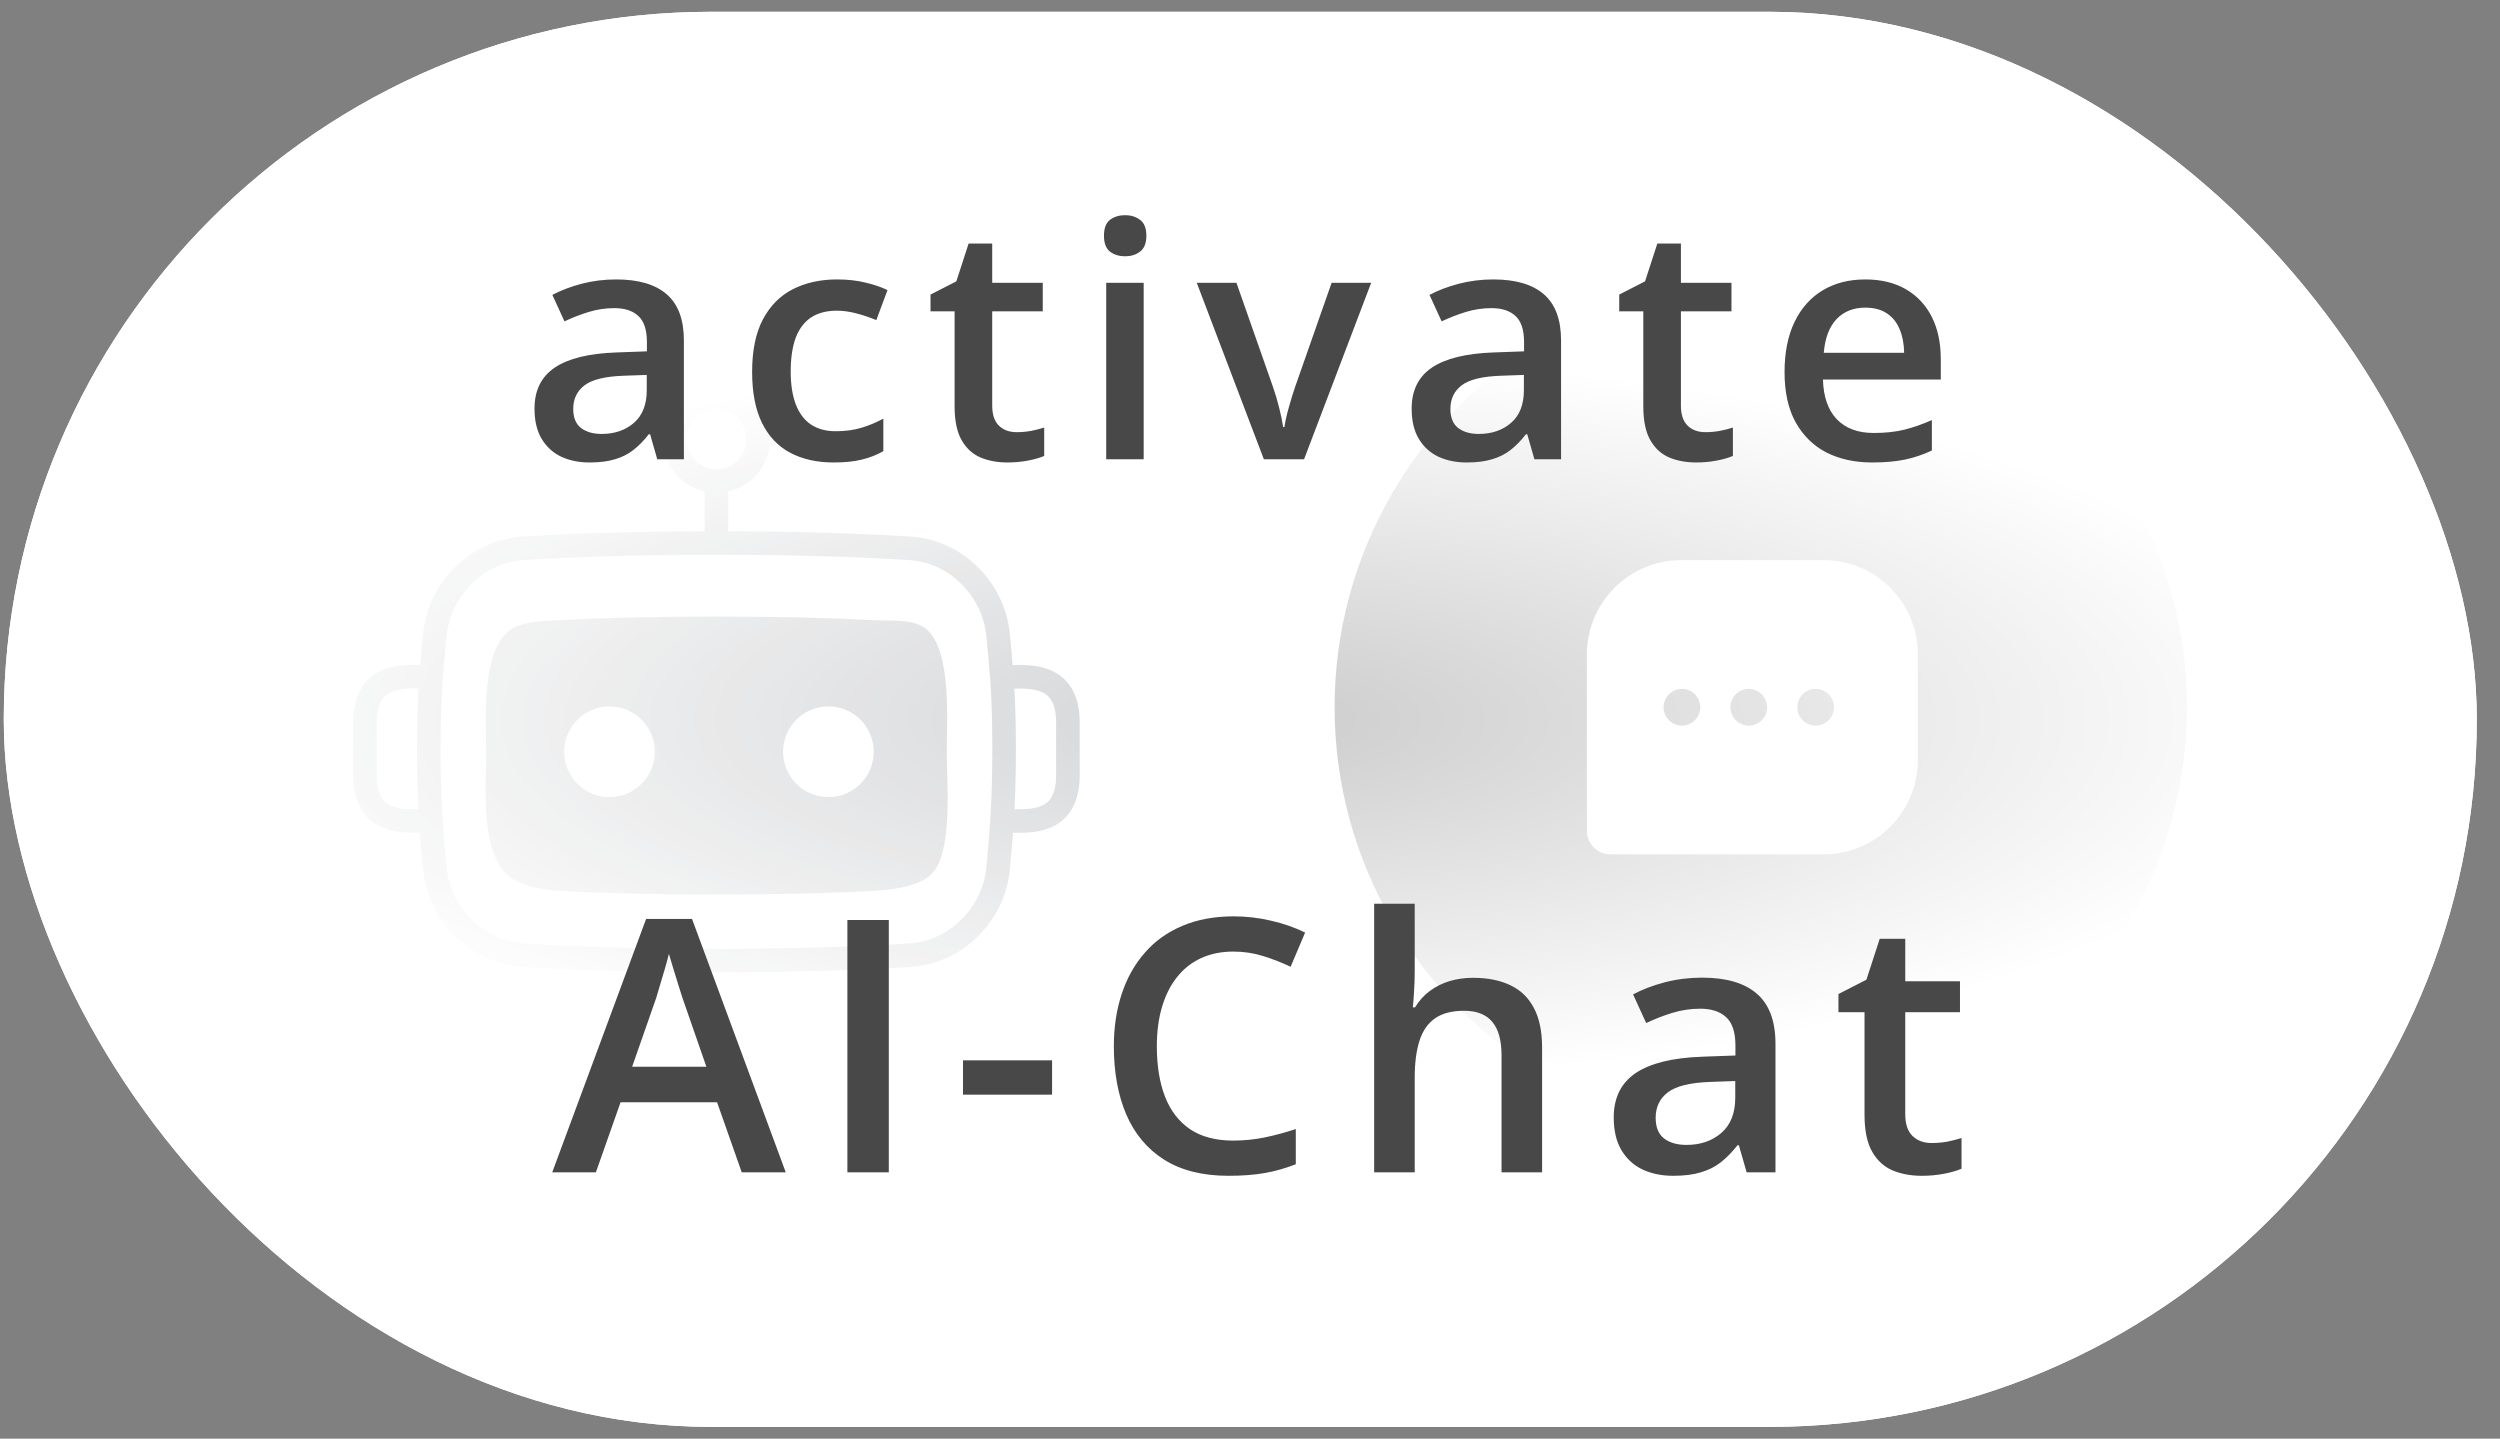 <svg width="106" height="61" viewBox="0 0 106 61" fill="none" xmlns="http://www.w3.org/2000/svg">
<rect x="0" y="0" width="106" height="61" fill="#808080" stroke="none"/>
<rect x="0.16" y="0.5" width="104.856" height="60" rx="30" fill="white"/>
<path d="M30.377 26.141C27.538 26.141 25.358 26.209 23.805 26.291C22.996 26.334 22.064 26.327 21.527 26.79C20.389 27.772 20.614 30.644 20.614 31.954C20.614 33.309 20.355 36.077 21.527 37.105C22.066 37.578 22.986 37.735 23.805 37.779C25.358 37.861 27.538 37.929 30.377 37.929C33.216 37.929 35.396 37.861 36.949 37.779C37.821 37.732 38.937 37.599 39.483 37.076C40.428 36.169 40.14 33.093 40.14 31.954C40.14 30.703 40.377 27.595 39.275 26.671C38.741 26.224 37.742 26.333 36.949 26.291C35.396 26.209 33.216 26.141 30.377 26.141Z" fill="#232A33"/>
<circle cx="25.843" cy="31.875" r="1.922" fill="white"/>
<circle cx="35.124" cy="31.875" r="1.922" fill="white"/>
<path d="M30.377 23.023C26.831 23.023 24.108 23.125 22.167 23.249C20.203 23.374 18.616 25 18.436 26.925C18.379 27.532 18.322 28.08 18.276 28.718M30.377 23.023C33.924 23.023 36.647 23.125 38.587 23.249C40.552 23.374 42.139 25 42.319 26.925C42.375 27.532 42.432 28.08 42.478 28.718M30.377 23.023V20.326M42.478 28.718C42.535 29.502 42.574 30.421 42.574 31.753C42.574 33.012 42.539 33.968 42.487 34.788M42.478 28.718C43.572 28.672 45.279 28.48 45.279 30.637L45.279 32.869C45.279 35.02 43.581 34.834 42.487 34.788M42.487 34.788C42.44 35.54 42.379 36.176 42.319 36.824C42.139 38.749 40.552 40.375 38.587 40.5C36.647 40.624 33.924 40.726 30.377 40.726C26.831 40.726 24.108 40.624 22.167 40.5C20.203 40.375 18.616 38.749 18.436 36.824C18.376 36.176 18.315 35.54 18.267 34.788M42.487 34.788C42.484 34.788 42.481 34.788 42.478 34.788M18.276 28.718C18.22 29.502 18.181 30.421 18.181 31.753C18.181 33.012 18.216 33.968 18.267 34.788M18.276 28.718C17.183 28.672 15.476 28.48 15.475 30.637L15.475 32.869C15.476 35.02 17.173 34.834 18.267 34.788M18.267 34.788C18.27 34.788 18.273 34.788 18.276 34.788M32.148 18.623C32.148 19.601 31.355 20.394 30.378 20.394C29.4 20.394 28.608 19.601 28.608 18.623C28.608 17.646 29.4 16.854 30.378 16.854C31.355 16.854 32.148 17.646 32.148 18.623Z" stroke="#232A33"/>
<circle cx="74.658" cy="29.987" r="18.071" fill="black"/>
<path d="M67.284 27.75C67.284 25.541 69.075 23.75 71.284 23.75H77.318C79.528 23.75 81.318 25.541 81.318 27.75V32.224C81.318 34.433 79.528 36.224 77.318 36.224H68.284C67.731 36.224 67.284 35.776 67.284 35.224V27.75Z" fill="white"/>
<circle cx="71.314" cy="29.987" r="0.778" fill="black"/>
<circle cx="74.148" cy="29.987" r="0.778" fill="black"/>
<circle cx="76.983" cy="29.987" r="0.778" fill="black"/>
<rect x="0.16" y="0.5" width="104.856" height="60" rx="30" fill="url(#paint0_radial_3314_922)"/>
<path d="M31.45 49.708L30.404 46.736H26.312L25.265 49.708H23.414L27.395 38.963H29.342L33.317 49.708H31.45ZM29.95 45.229L28.933 42.301C28.893 42.174 28.837 41.996 28.764 41.767C28.691 41.532 28.618 41.296 28.545 41.057C28.471 40.813 28.41 40.608 28.362 40.442C28.313 40.642 28.252 40.866 28.179 41.115C28.11 41.359 28.042 41.588 27.974 41.803C27.91 42.018 27.861 42.184 27.827 42.301L26.803 45.229H29.95ZM35.929 49.708V39.007H37.685V49.708H35.929ZM40.831 46.414V44.958H44.608V46.414H40.831ZM52.3 40.347C51.787 40.347 51.329 40.439 50.924 40.625C50.523 40.81 50.184 41.078 49.906 41.43C49.628 41.776 49.416 42.198 49.269 42.696C49.123 43.189 49.05 43.745 49.05 44.365C49.05 45.194 49.167 45.909 49.401 46.51C49.635 47.105 49.992 47.563 50.47 47.886C50.948 48.203 51.553 48.361 52.285 48.361C52.739 48.361 53.18 48.317 53.61 48.23C54.039 48.142 54.483 48.022 54.942 47.871V49.364C54.508 49.535 54.069 49.659 53.624 49.737C53.18 49.815 52.668 49.854 52.087 49.854C50.994 49.854 50.087 49.627 49.365 49.174C48.647 48.72 48.111 48.081 47.754 47.256C47.403 46.431 47.227 45.465 47.227 44.358C47.227 43.548 47.34 42.806 47.564 42.133C47.788 41.459 48.115 40.878 48.545 40.391C48.974 39.898 49.504 39.52 50.133 39.256C50.767 38.988 51.492 38.853 52.307 38.853C52.844 38.853 53.371 38.914 53.888 39.036C54.41 39.154 54.893 39.322 55.337 39.541L54.722 40.991C54.352 40.815 53.964 40.664 53.559 40.537C53.154 40.41 52.734 40.347 52.3 40.347ZM59.984 38.319V41.181C59.984 41.479 59.974 41.769 59.955 42.052C59.94 42.335 59.923 42.555 59.903 42.711H59.998C60.169 42.428 60.379 42.196 60.628 42.015C60.877 41.83 61.155 41.691 61.462 41.598C61.775 41.505 62.106 41.459 62.458 41.459C63.077 41.459 63.604 41.564 64.039 41.774C64.473 41.979 64.805 42.298 65.034 42.733C65.268 43.167 65.385 43.731 65.385 44.423V49.708H63.665V44.745C63.665 44.116 63.536 43.645 63.278 43.333C63.019 43.016 62.619 42.857 62.077 42.857C61.555 42.857 61.14 42.967 60.833 43.187C60.53 43.401 60.313 43.721 60.181 44.145C60.05 44.565 59.984 45.077 59.984 45.682V49.708H58.264V38.319H59.984ZM72.169 41.452C73.194 41.452 73.967 41.679 74.49 42.133C75.016 42.586 75.28 43.294 75.28 44.255V49.708H74.058L73.728 48.559H73.67C73.44 48.852 73.204 49.093 72.96 49.283C72.716 49.474 72.433 49.615 72.111 49.708C71.794 49.806 71.406 49.854 70.947 49.854C70.464 49.854 70.032 49.767 69.651 49.591C69.271 49.41 68.971 49.137 68.751 48.771C68.532 48.405 68.422 47.942 68.422 47.38C68.422 46.546 68.732 45.919 69.351 45.499C69.976 45.08 70.918 44.848 72.177 44.804L73.582 44.753V44.328C73.582 43.767 73.45 43.367 73.187 43.128C72.928 42.889 72.562 42.769 72.089 42.769C71.684 42.769 71.291 42.828 70.91 42.945C70.53 43.062 70.159 43.206 69.798 43.377L69.242 42.162C69.637 41.952 70.086 41.781 70.588 41.649C71.096 41.518 71.623 41.452 72.169 41.452ZM73.575 45.836L72.528 45.873C71.669 45.902 71.067 46.048 70.72 46.312C70.374 46.575 70.2 46.936 70.2 47.395C70.2 47.795 70.32 48.088 70.559 48.273C70.798 48.454 71.113 48.544 71.503 48.544C72.099 48.544 72.591 48.376 72.982 48.039C73.377 47.698 73.575 47.197 73.575 46.539V45.836ZM81.903 48.464C82.127 48.464 82.349 48.444 82.569 48.405C82.788 48.361 82.989 48.31 83.169 48.252V49.554C82.979 49.637 82.732 49.708 82.43 49.767C82.127 49.825 81.813 49.854 81.486 49.854C81.027 49.854 80.615 49.779 80.249 49.627C79.883 49.471 79.592 49.205 79.378 48.83C79.163 48.454 79.056 47.934 79.056 47.271V42.916H77.95V42.147L79.136 41.54L79.7 39.805H80.783V41.605H83.103V42.916H80.783V47.249C80.783 47.659 80.885 47.964 81.09 48.164C81.295 48.364 81.566 48.464 81.903 48.464Z" fill="#484848"/>
<path d="M26.124 11.848C27.071 11.848 27.785 12.057 28.267 12.476C28.754 12.896 28.997 13.549 28.997 14.437V19.474H27.868L27.564 18.412H27.51C27.298 18.683 27.08 18.906 26.854 19.081C26.629 19.257 26.367 19.388 26.07 19.474C25.777 19.564 25.419 19.609 24.995 19.609C24.549 19.609 24.15 19.528 23.799 19.366C23.447 19.199 23.17 18.946 22.967 18.608C22.764 18.27 22.663 17.842 22.663 17.324C22.663 16.553 22.949 15.974 23.521 15.586C24.098 15.199 24.968 14.985 26.131 14.944L27.429 14.897V14.505C27.429 13.986 27.307 13.617 27.064 13.396C26.825 13.175 26.487 13.065 26.05 13.065C25.676 13.065 25.313 13.119 24.961 13.227C24.61 13.335 24.267 13.468 23.934 13.626L23.42 12.504C23.785 12.31 24.2 12.152 24.664 12.03C25.133 11.909 25.619 11.848 26.124 11.848ZM27.422 15.897L26.455 15.931C25.662 15.958 25.105 16.093 24.785 16.337C24.465 16.58 24.305 16.914 24.305 17.337C24.305 17.707 24.416 17.977 24.637 18.149C24.858 18.315 25.148 18.399 25.509 18.399C26.059 18.399 26.514 18.243 26.875 17.932C27.24 17.617 27.422 17.155 27.422 16.546V15.897ZM35.344 19.609C34.637 19.609 34.024 19.471 33.506 19.197C32.987 18.922 32.588 18.5 32.309 17.932C32.029 17.364 31.89 16.643 31.89 15.769C31.89 14.858 32.043 14.115 32.349 13.538C32.656 12.961 33.08 12.535 33.62 12.26C34.166 11.985 34.79 11.848 35.493 11.848C35.939 11.848 36.343 11.893 36.703 11.983C37.068 12.069 37.377 12.175 37.63 12.301L37.156 13.572C36.881 13.459 36.6 13.364 36.311 13.288C36.023 13.211 35.746 13.173 35.48 13.173C35.042 13.173 34.677 13.27 34.384 13.463C34.096 13.657 33.88 13.946 33.735 14.329C33.596 14.712 33.526 15.187 33.526 15.755C33.526 16.305 33.598 16.769 33.742 17.148C33.886 17.522 34.1 17.806 34.384 18C34.668 18.189 35.018 18.284 35.432 18.284C35.843 18.284 36.21 18.234 36.534 18.135C36.859 18.036 37.165 17.907 37.454 17.75V19.129C37.17 19.291 36.866 19.41 36.541 19.487C36.217 19.568 35.818 19.609 35.344 19.609ZM43.105 18.324C43.312 18.324 43.517 18.306 43.72 18.27C43.922 18.23 44.107 18.182 44.274 18.128V19.332C44.098 19.408 43.871 19.474 43.591 19.528C43.312 19.582 43.021 19.609 42.719 19.609C42.295 19.609 41.915 19.539 41.577 19.399C41.239 19.255 40.97 19.009 40.772 18.662C40.574 18.315 40.475 17.835 40.475 17.222V13.2H39.454V12.49L40.549 11.929L41.069 10.327H42.07V11.99H44.213V13.2H42.07V17.202C42.07 17.581 42.165 17.862 42.354 18.047C42.543 18.232 42.794 18.324 43.105 18.324ZM48.492 11.99V19.474H46.903V11.99H48.492ZM47.707 9.123C47.951 9.123 48.16 9.189 48.336 9.319C48.516 9.45 48.606 9.675 48.606 9.995C48.606 10.311 48.516 10.536 48.336 10.671C48.16 10.802 47.951 10.867 47.707 10.867C47.455 10.867 47.241 10.802 47.065 10.671C46.894 10.536 46.808 10.311 46.808 9.995C46.808 9.675 46.894 9.45 47.065 9.319C47.241 9.189 47.455 9.123 47.707 9.123ZM53.588 19.474L50.742 11.99H52.425L53.967 16.384C54.066 16.663 54.156 16.965 54.237 17.29C54.318 17.614 54.374 17.887 54.406 18.108H54.46C54.492 17.878 54.552 17.603 54.643 17.283C54.733 16.959 54.825 16.659 54.92 16.384L56.461 11.99H58.138L55.292 19.474H53.588ZM63.315 11.848C64.262 11.848 64.976 12.057 65.458 12.476C65.945 12.896 66.189 13.549 66.189 14.437V19.474H65.059L64.755 18.412H64.701C64.489 18.683 64.271 18.906 64.045 19.081C63.82 19.257 63.559 19.388 63.261 19.474C62.968 19.564 62.61 19.609 62.186 19.609C61.74 19.609 61.341 19.528 60.99 19.366C60.638 19.199 60.361 18.946 60.158 18.608C59.955 18.27 59.854 17.842 59.854 17.324C59.854 16.553 60.14 15.974 60.712 15.586C61.289 15.199 62.159 14.985 63.322 14.944L64.62 14.897V14.505C64.62 13.986 64.498 13.617 64.255 13.396C64.016 13.175 63.678 13.065 63.241 13.065C62.867 13.065 62.504 13.119 62.152 13.227C61.801 13.335 61.458 13.468 61.125 13.626L60.611 12.504C60.976 12.31 61.391 12.152 61.855 12.03C62.324 11.909 62.81 11.848 63.315 11.848ZM64.613 15.897L63.647 15.931C62.853 15.958 62.297 16.093 61.977 16.337C61.657 16.58 61.497 16.914 61.497 17.337C61.497 17.707 61.607 17.977 61.828 18.149C62.049 18.315 62.34 18.399 62.7 18.399C63.25 18.399 63.705 18.243 64.066 17.932C64.431 17.617 64.613 17.155 64.613 16.546V15.897ZM72.306 18.324C72.513 18.324 72.718 18.306 72.921 18.27C73.124 18.23 73.308 18.182 73.475 18.128V19.332C73.299 19.408 73.072 19.474 72.793 19.528C72.513 19.582 72.222 19.609 71.92 19.609C71.497 19.609 71.116 19.539 70.778 19.399C70.44 19.255 70.172 19.009 69.973 18.662C69.775 18.315 69.676 17.835 69.676 17.222V13.2H68.655V12.49L69.75 11.929L70.271 10.327H71.271V11.99H73.414V13.2H71.271V17.202C71.271 17.581 71.366 17.862 71.555 18.047C71.745 18.232 71.995 18.324 72.306 18.324ZM79.085 11.848C79.752 11.848 80.325 11.985 80.803 12.26C81.28 12.535 81.648 12.925 81.905 13.43C82.162 13.934 82.29 14.538 82.29 15.242V16.093H77.294C77.312 16.819 77.506 17.378 77.875 17.77C78.249 18.162 78.772 18.358 79.444 18.358C79.921 18.358 80.35 18.313 80.728 18.223C81.111 18.128 81.506 17.991 81.911 17.811V19.102C81.537 19.278 81.156 19.406 80.769 19.487C80.381 19.568 79.917 19.609 79.376 19.609C78.641 19.609 77.995 19.467 77.436 19.183C76.882 18.895 76.447 18.466 76.131 17.898C75.82 17.331 75.665 16.625 75.665 15.782C75.665 14.944 75.807 14.232 76.091 13.646C76.374 13.06 76.773 12.614 77.287 12.307C77.801 12.001 78.4 11.848 79.085 11.848ZM79.085 13.044C78.585 13.044 78.18 13.207 77.869 13.531C77.562 13.856 77.382 14.331 77.328 14.958H80.735C80.731 14.584 80.667 14.252 80.546 13.964C80.429 13.675 80.248 13.45 80.005 13.288C79.766 13.126 79.46 13.044 79.085 13.044Z" fill="#484848"/>
<defs>
<radialGradient id="paint0_radial_3314_922" cx="0" cy="0" r="1" gradientUnits="userSpaceOnUse" gradientTransform="translate(52.588 30.5) scale(46.519 15.401)">
<stop stop-color="white" stop-opacity="0.8"/>
<stop offset="1" stop-color="white"/>
</radialGradient>
</defs>
</svg>
